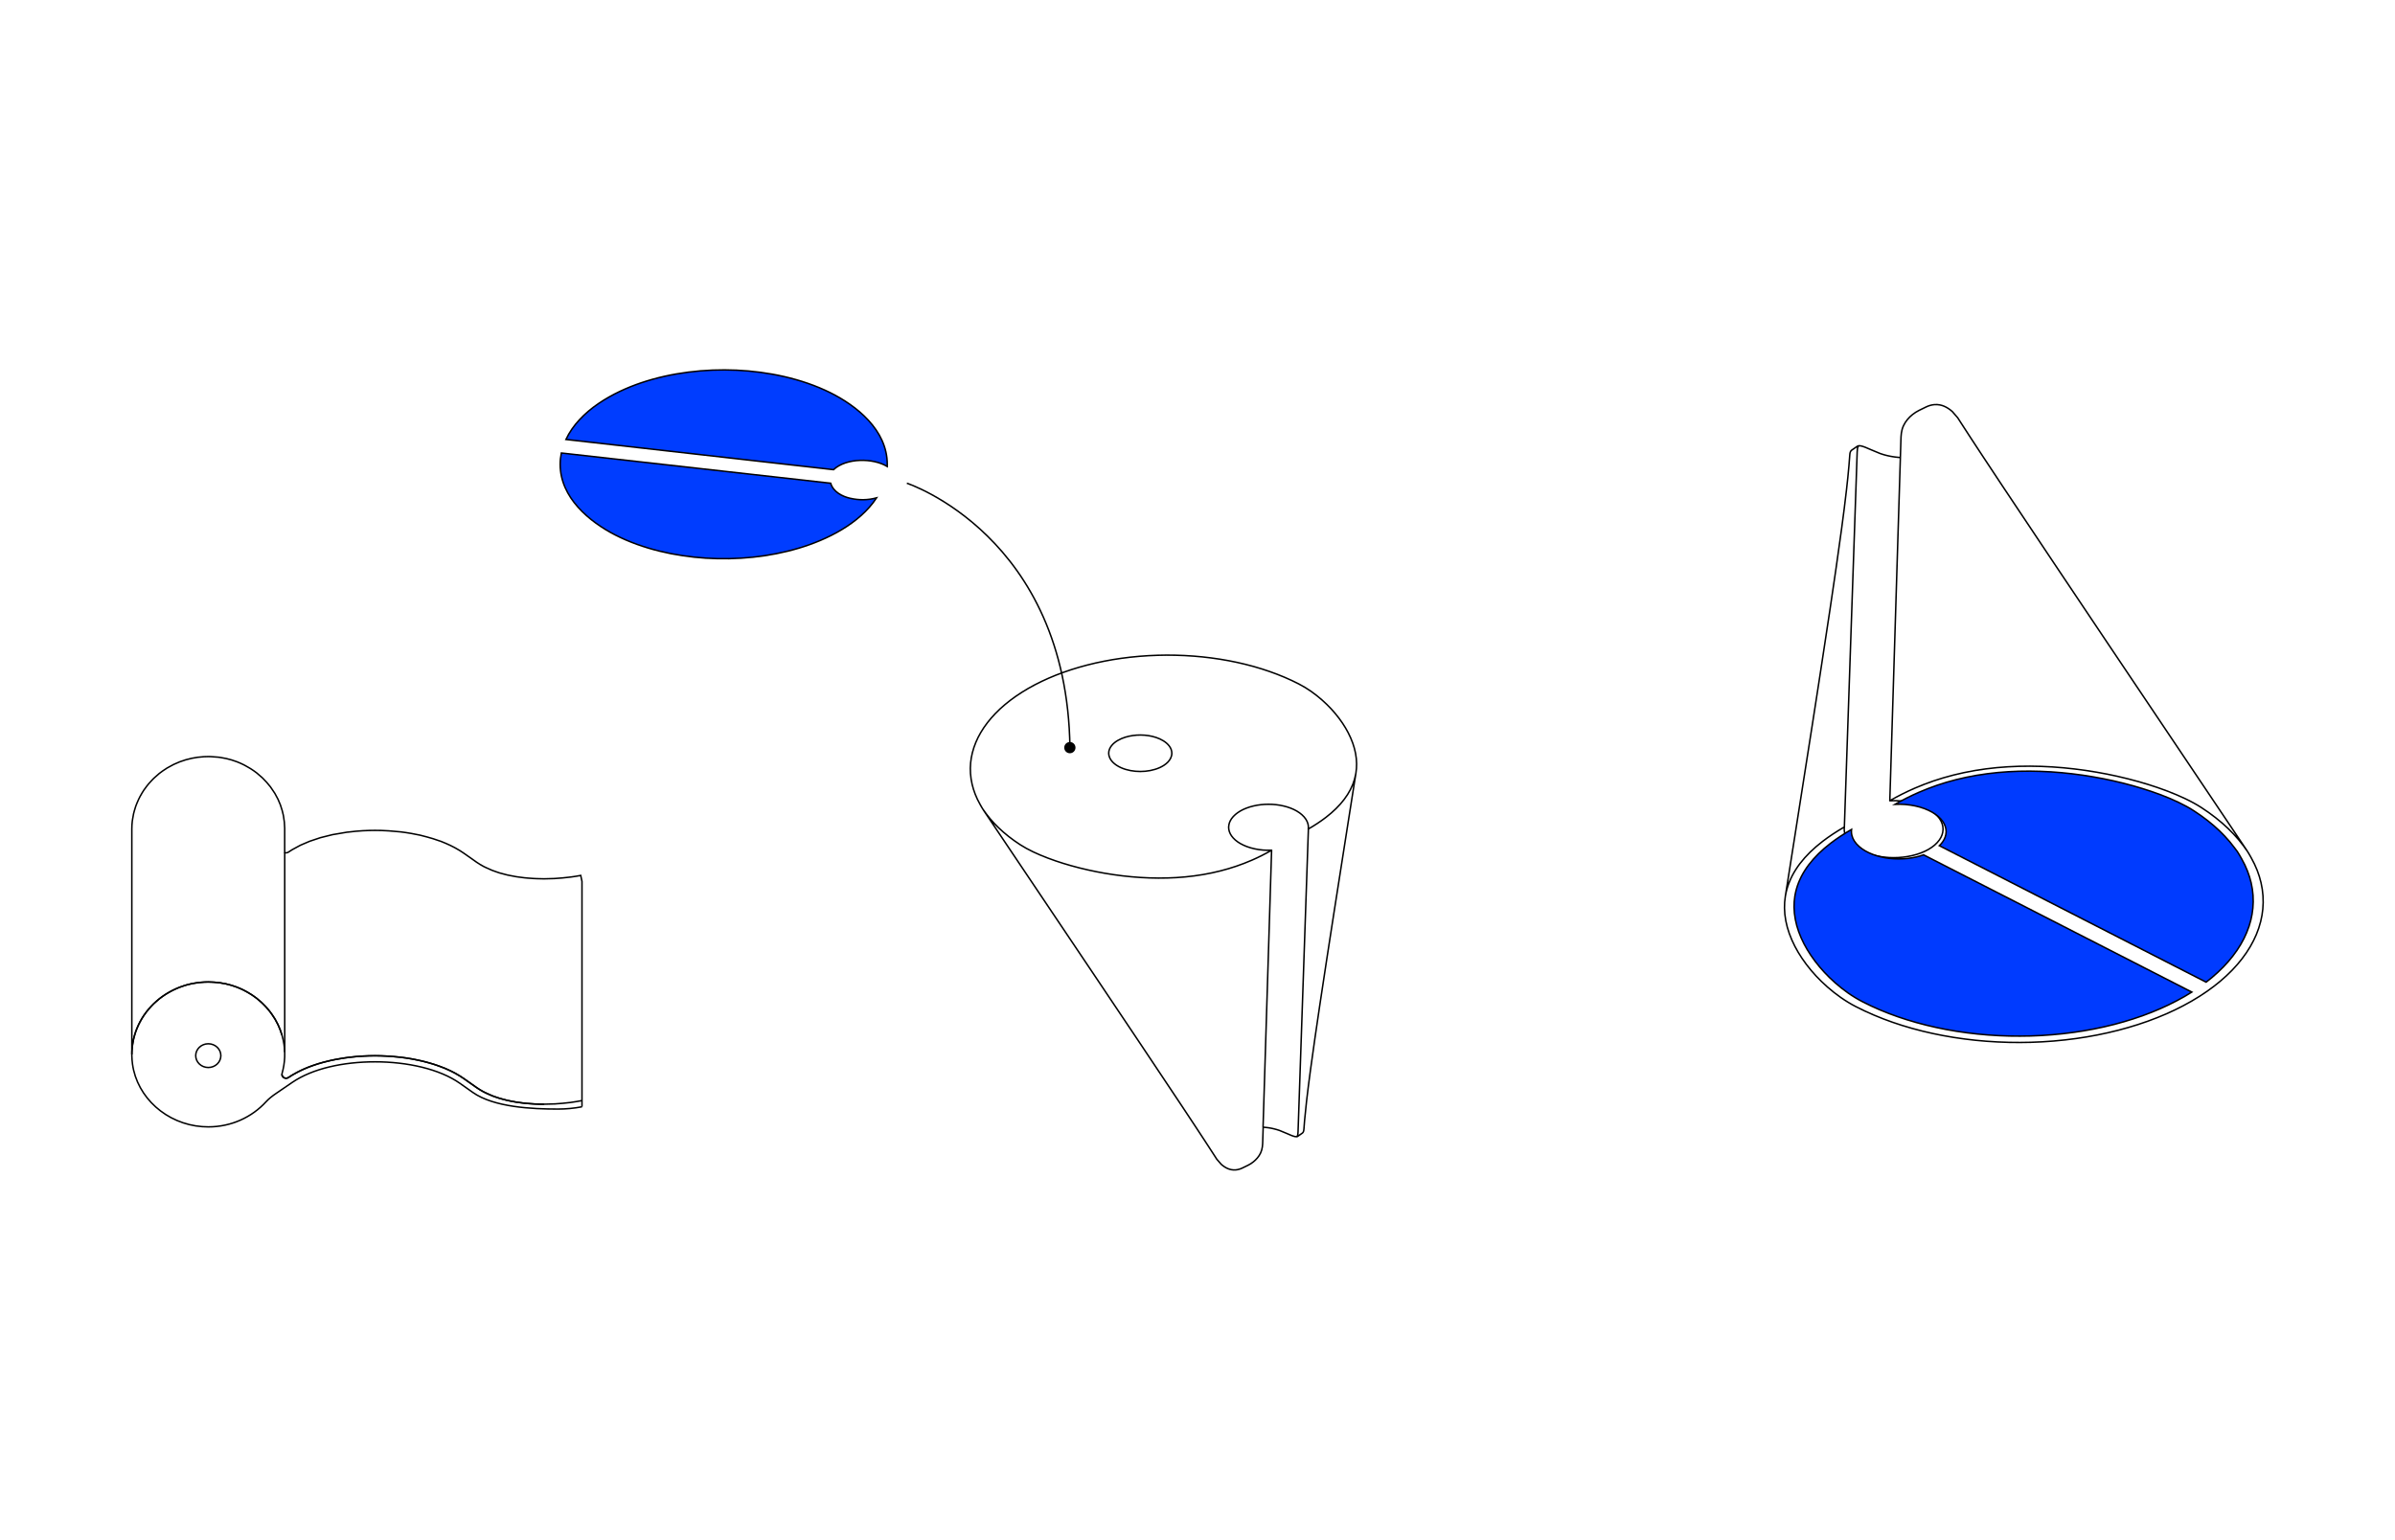 <?xml version="1.0" encoding="UTF-8"?>
<svg id="Livello_1" data-name="Livello 1" xmlns="http://www.w3.org/2000/svg" viewBox="0 0 1200 771.77">
  <defs>
    <style>
      .cls-1 {
        fill: #003bff;
      }

      .cls-1, .cls-2, .cls-3, .cls-4, .cls-5 {
        stroke: #000;
        stroke-width: .75px;
      }

      .cls-1, .cls-3, .cls-5 {
        stroke-miterlimit: 10;
      }

      .cls-6 {
        stroke-width: 0px;
      }

      .cls-2 {
        stroke-linecap: round;
        stroke-linejoin: round;
      }

      .cls-2, .cls-3, .cls-4 {
        fill: none;
      }

      .cls-5 {
        fill: #003dff;
      }
    </style>
  </defs>
  <g>
    <path class="cls-5" d="m444.56,232.71c0-17.26-15.53-29.46-28.69-35.96-14.3-7.06-31.1-10.49-46.82-11.21-15.85-.72-32.64,1.21-47.77,6.31-13.87,4.68-30.81,13.75-37.73,28.41l134.08,15.14c6.38-5.99,19.88-5.9,26.91-1.6.01-.36.02-.73.02-1.09"/>
    <path class="cls-5" d="m280.67,232.71c0,16.81,14.78,28.84,27.57,35.4,13.82,7.08,30.13,10.66,45.42,11.63,15.46.98,31.79-.57,46.7-5.04,13.9-4.16,30.25-12.14,38.85-25.18-4.56,1.2-8.79,1.24-13.37.18-3.7-.85-8.37-3.13-9.64-7.52l-134.94-15.14c-.39,1.88-.59,3.75-.59,5.67"/>
  </g>
  <g>
    <path class="cls-4" d="m454.37,242.18s80.39,26.36,81.72,132.68"/>
    <path class="cls-6" d="m533.23,374.78c.04,1.56,1.33,2.79,2.89,2.75,1.56-.04,2.79-1.33,2.75-2.89-.04-1.56-1.33-2.79-2.89-2.75-1.56.04-2.79,1.33-2.75,2.89Z"/>
  </g>
  <g>
    <g>
      <path class="cls-3" d="m141.26,538.44s0,.02,0,.02c0,.06,0,.11,0,.16s.01.1.02.16c0,.05.02.1.03.15.01.05.03.1.05.15.02.04.04.09.06.13,0,0,0,0,0,0,0,0,0,.01,0,.02.03.06.06.11.09.16.04.06.08.12.12.18.06.08.13.16.2.23,0,0,.01,0,.02.01.2.19.43.34.69.44,0,0,0,0,.01,0,.1.04.19.07.29.09.07.02.14.03.22.04.06,0,.12.01.19.01.02,0,.04,0,.06,0,.04,0,.07,0,.11,0,.05,0,.11,0,.16-.02.05,0,.1-.02.16-.03s.1-.02.16-.04c0,0,.02,0,.03,0h.02s.08-.03.12-.04c.06-.02.11-.05.17-.07.06-.03.13-.07.19-.11.04-.02.08-.05.12-.07.99-.68,2.09-1.3,3.18-1.91.63-.36,1.27-.71,1.93-1.05.81-.41,1.65-.79,2.49-1.17.72-.32,1.45-.64,2.2-.94.83-.33,1.69-.63,2.55-.93.9-.31,1.79-.63,2.72-.91.81-.25,1.65-.47,2.48-.7,1.13-.31,2.27-.6,3.44-.86.81-.18,1.62-.35,2.45-.51,1.45-.28,2.92-.53,4.41-.75.74-.11,1.48-.22,2.22-.32,2.4-.3,4.83-.53,7.29-.67,1.99-.11,3.99-.17,5.99-.17,1.73,0,3.46.07,5.19.15.59.03,1.17.05,1.76.09,1.71.11,3.42.25,5.11.44.18.02.36.03.53.05,1.89.22,3.76.5,5.6.82.55.1,1.09.22,1.63.32,1.25.24,2.49.5,3.71.79.86.2,1.7.43,2.54.66,1,.27,1.99.55,2.96.85.82.26,1.62.54,2.42.82,1.12.39,2.23.79,3.29,1.23.28.12.56.23.84.35,1.45.62,2.84,1.29,4.17,2,.26.14.52.29.78.43,1.36.76,2.67,1.55,3.88,2.4l6.49,4.57c1.15.81,2.38,1.53,3.67,2.21.43.22.89.41,1.34.63.89.42,1.78.84,2.72,1.21.15.06.28.13.42.19.63.24,1.3.44,1.96.66.48.16.94.33,1.42.48,1.01.31,2.05.57,3.1.83.33.08.65.18.98.25.04,0,.07.02.11.03,1.31.29,2.65.54,4,.76.4.07.8.11,1.21.17.75.11,1.5.23,2.26.32.26.03.52.05.78.07.54.06,1.08.1,1.62.15.92.08,1.83.15,2.75.2.56.03,1.11.06,1.67.08.36.01.72.04,1.08.05.91.02,1.83.04,2.74.04,1.72,0,3.43-.05,5.12-.14.09,0,.17,0,.26,0,.19,0,.37-.04.56-.05,2.21-.13,4.36-.33,6.45-.59.23-.03.47-.03.7-.06.15-.02.28-.05.42-.07,1.66-.22,3.91-.61,5.45-.9v3.09-112.96l-.63-2.97c-1.54.3-3.16.55-4.82.77-.37.05-.75.09-1.12.13-2.09.26-4.24.46-6.45.59-.27.02-.54.05-.82.06-1.69.09-3.4.14-5.12.14-1.27,0-2.54-.04-3.82-.09-.56-.02-1.11-.05-1.67-.08-.92-.05-1.84-.12-2.75-.2-.54-.05-1.08-.09-1.62-.15-1.02-.11-2.03-.24-3.03-.39-.4-.06-.81-.11-1.21-.17-1.39-.23-2.77-.49-4.12-.79-.33-.07-.65-.17-.98-.25-1.05-.25-2.09-.52-3.1-.82-.49-.15-.95-.32-1.42-.48-.81-.27-1.61-.54-2.38-.85-.94-.37-1.83-.79-2.72-1.21-.44-.21-.91-.4-1.34-.63-1.29-.68-2.52-1.4-3.67-2.21l-6.49-4.57c-1.21-.85-2.52-1.64-3.88-2.4-.26-.14-.51-.29-.78-.43-1.33-.71-2.72-1.38-4.17-2-.28-.12-.56-.23-.84-.35-.54-.22-1.07-.46-1.62-.67-.54-.21-1.12-.37-1.67-.56-.8-.28-1.6-.56-2.42-.82-.97-.3-1.96-.58-2.96-.85-.84-.23-1.68-.46-2.54-.66-.32-.08-.63-.17-.96-.25-.9-.2-1.83-.36-2.76-.54-.55-.11-1.08-.22-1.63-.32-1.81-.31-3.64-.59-5.5-.81-.03,0-.07,0-.1,0-.18-.02-.36-.03-.53-.05-1.69-.19-3.4-.33-5.11-.44-.59-.04-1.17-.06-1.76-.09-.69-.03-1.38-.08-2.08-.1-1.04-.03-2.08-.04-3.11-.04-1.96,0-3.93.05-5.88.16-.04,0-.07,0-.11,0-2.46.13-4.89.37-7.29.67-.25.03-.5.04-.75.07-.5.07-.98.18-1.48.25-1.49.22-2.96.46-4.41.75-.42.08-.85.13-1.27.21-.4.08-.78.2-1.18.29-1.17.26-2.31.55-3.44.86-.51.14-1.06.24-1.56.39-.32.09-.61.21-.92.31-.93.28-1.82.59-2.72.91-.56.19-1.15.36-1.7.57-.29.11-.56.25-.85.36-.75.3-1.47.62-2.2.94-.53.23-1.09.44-1.6.69-.31.15-.59.33-.89.48-.66.34-1.3.69-1.93,1.05-.44.25-.91.47-1.33.72-.63.38-1.25.78-1.84,1.19-.19.13-.39.23-.6.29h-.02c-.2.07-.41.1-.61.1-.24,0-.46-.06-.68-.13v-11.79c0-.14,0-.28,0-.42-.01-1-.07-2.02-.17-3.04,0-.02,0-.03,0-.05-.01-.12-.04-.24-.05-.36-.1-.85-.21-1.71-.37-2.57-.04-.24-.09-.48-.14-.72-.15-.71-.32-1.41-.51-2.11-.03-.1-.07-.2-.1-.31-.14-.51-.32-1-.48-1.5-.11-.32-.2-.65-.31-.98-.03-.08-.07-.16-.1-.24-.24-.64-.52-1.26-.79-1.88-.11-.24-.2-.49-.31-.73-.02-.03-.04-.06-.05-.1-.45-.94-.95-1.87-1.48-2.76-.03-.05-.05-.1-.08-.15-.08-.13-.18-.25-.26-.38-.53-.86-1.1-1.7-1.7-2.52-.1-.14-.19-.3-.3-.44-.06-.08-.14-.15-.21-.23-1.02-1.32-2.14-2.57-3.34-3.75-.09-.09-.16-.19-.24-.27-.1-.1-.22-.18-.32-.28-.78-.73-1.58-1.44-2.42-2.11-.06-.05-.11-.1-.17-.15-.9-.71-1.84-1.36-2.81-1.99-.28-.18-.56-.35-.84-.52-.74-.46-1.5-.89-2.28-1.3-.29-.15-.58-.31-.88-.46-1.04-.51-2.1-.99-3.2-1.41-.01,0-.03-.01-.04-.02-.86-.33-1.74-.63-2.64-.9-.11-.03-.23-.06-.34-.09-.78-.23-1.56-.44-2.35-.62-.02,0-.05,0-.08-.01-.98-.22-1.98-.4-2.99-.55-.34-.05-.69-.09-1.03-.13-.24-.03-.47-.03-.71-.05-.79-.08-1.57-.14-2.35-.17-.22,0-.45-.04-.67-.05-.39-.01-.77-.02-1.16-.02-.73,0-1.45.02-2.16.06-.36.02-.71.07-1.07.1-.42.03-.84.07-1.26.12-.27.03-.54.04-.81.07-.57.07-1.12.19-1.69.29-.33.06-.66.1-.99.17-.11.02-.23.03-.34.06-1.01.21-2,.46-2.97.74-.02,0-.04.01-.06.02-.15.04-.29.1-.44.15-.84.26-1.68.53-2.5.84-.11.04-.22.1-.33.14-.44.17-.87.37-1.3.56-.49.21-.99.41-1.47.64-.14.07-.28.16-.42.23-.61.3-1.19.64-1.78.97-.38.21-.77.39-1.14.62-.1.06-.18.14-.28.2-1.21.75-2.38,1.56-3.48,2.43-.03.02-.07.04-.1.07-.25.2-.47.42-.71.63-.7.58-1.39,1.18-2.05,1.81-.34.33-.66.69-.99,1.03-.55.57-1.09,1.14-1.6,1.75-.33.39-.64.8-.96,1.21-.46.59-.91,1.19-1.33,1.81-.3.44-.58.88-.85,1.33-.39.63-.76,1.27-1.1,1.92-.25.47-.49.94-.72,1.42-.32.67-.61,1.36-.89,2.05-.2.48-.39.97-.57,1.46-.26.73-.47,1.48-.68,2.23-.13.48-.28.96-.39,1.45-.19.84-.33,1.69-.46,2.54-.06.43-.16.84-.2,1.27-.15,1.29-.23,2.6-.23,3.93v112.96c0-1.33.09-2.64.23-3.93.05-.43.14-.84.2-1.27.13-.86.27-1.71.46-2.54.11-.49.26-.97.39-1.45.21-.75.42-1.5.68-2.23.17-.49.37-.98.57-1.46.28-.69.57-1.38.89-2.05.23-.48.47-.95.72-1.42.35-.65.72-1.29,1.1-1.92.28-.45.56-.89.85-1.33.42-.62.87-1.22,1.33-1.81.31-.41.62-.82.96-1.21.51-.6,1.05-1.18,1.6-1.75.33-.34.64-.7.99-1.03.65-.63,1.35-1.23,2.05-1.81.27-.23.53-.48.81-.7,1.11-.87,2.28-1.68,3.48-2.43.46-.29.94-.55,1.42-.82.59-.33,1.17-.67,1.78-.97.62-.31,1.25-.59,1.89-.87.43-.19.86-.39,1.3-.56.92-.36,1.87-.69,2.82-.98.15-.05.29-.1.44-.15,1.1-.32,2.23-.59,3.37-.82.33-.07.66-.11.99-.17.82-.14,1.66-.27,2.5-.36.42-.05.84-.08,1.26-.12,1.07-.08,2.14-.15,3.23-.15.6,0,1.21.04,1.82.06.78.03,1.56.09,2.35.17.58.06,1.16.1,1.75.19,1.01.14,2.01.33,2.99.55.82.18,1.63.4,2.43.63.11.03.23.06.34.09.91.28,1.8.58,2.68.92,1.09.42,2.16.9,3.2,1.41.3.15.59.3.88.46.78.41,1.54.84,2.28,1.3.28.17.56.34.84.52.96.63,1.91,1.28,2.81,1.99.06.05.11.1.17.15.84.67,1.64,1.37,2.42,2.11.19.18.38.37.56.55,1.2,1.18,2.32,2.43,3.34,3.75.17.22.34.45.51.67.6.82,1.17,1.65,1.7,2.52.11.18.23.35.34.53.53.9,1.03,1.82,1.48,2.76.13.27.24.55.36.83.28.62.55,1.25.79,1.89.15.4.28.81.41,1.21.15.45.3.9.44,1.36"/>
      <path class="cls-3" d="m291.59,554.72c-3.99.76-8.02,1.14-12.04,1.14-12.96,0-32.09-.9-42.63-8.33l-6.52-4.6c-10.19-7.16-26.34-10.75-42.45-10.75s-31.44,3.42-41.49,10.29l-8.33,5.69c-1.75,1.2-3.42,2.5-4.86,4.06-7.02,7.68-17.35,12.56-28.89,12.56-1.02,0-2.05-.04-3.08-.12-17.81-1.31-32.61-14.54-34.91-31.34-3.04-22.21,15.14-41.16,37.98-41.16,1.94,0,3.92.14,5.92.42,15.74,2.23,28.56,13.94,31.63,28.75,1.21,5.8.89,11.41-.57,16.56-.39,1.36.73,2.52,2,2.52.41,0,.83-.12,1.22-.39,10.61-7.25,26.96-10.86,43.35-10.86,16.8,0,33.65,3.8,44.41,11.38l6.49,4.57c8.59,6.04,21.47,8.34,33.83,8.34"/>
    </g>
    <ellipse class="cls-3" cx="104.36" cy="529.08" rx="6.3" ry="5.95"/>
  </g>
  <line class="cls-3" x1="142.66" y1="427.32" x2="142.66" y2="527.3"/>
  <path class="cls-2" d="m679.39,387.38c-1.05,6.66-2.25,14.23-3.59,22.72-2.44,15.44-4.89,31.06-7.35,46.86-.43,2.75-.86,5.51-1.28,8.26-.39,2.55-.77,5-1.14,7.35-.37,2.43-.81,5.26-1.31,8.5-1.24,8.07-2.39,15.65-3.45,22.75-1.53,10.26-3.27,22.15-4.67,32.53-.69,5.1-1.39,10.55-1.97,15.69-.36,3.16-.7,6.45-.98,9.64-.12,1.42-.24,2.85-.33,4.29m-16.19-139.82c-.75,24.32-1.5,48.64-2.25,72.96-.68,21.95-1.35,43.9-2.03,65.86m19.67,2.95s.05-.03.07-.05c.48-.39.66-1.02.72-1.89m-3.09,3.54c.78-.52,1.55-1.05,2.3-1.59m-97.01-190.4c0-1.43.58-2.73,1.45-3.82.86-1.08,2-1.96,3.19-2.64m27,6.46c0,1.73-.84,3.24-1.99,4.44-1.15,1.19-2.62,2.1-4.11,2.77-2.99,1.34-6.47,1.93-9.71,1.93s-6.72-.58-9.71-1.93c-1.49-.67-2.96-1.58-4.11-2.77-1.15-1.19-1.99-2.7-1.99-4.44m4.63-6.46c2.25-1.3,4.92-2.06,7.46-2.42,2.58-.36,5.29-.34,7.86.06,2.53.4,5.2,1.21,7.41,2.58,1.1.68,2.16,1.54,2.95,2.59.8,1.06,1.31,2.29,1.31,3.65m68.41,37.31c0,.23-.03.46-.06.69m-5.79-9.05c.98.57,1.85,1.19,2.61,1.86.81.71,1.47,1.48,1.99,2.27.5.78.86,1.58,1.06,2.4.15.61.21,1.22.2,1.83m-34.1-8.37c.92-.53,1.92-1.01,3-1.42,1.14-.44,2.36-.82,3.64-1.11,2.38-.56,4.93-.84,7.5-.84,2.57,0,5.11.29,7.49.85,2.48.58,4.73,1.44,6.62,2.53m-34.09,7.94c.04-1.41.53-2.8,1.45-4.11.52-.74,1.16-1.44,1.93-2.1.72-.62,1.55-1.2,2.46-1.73m0,16.31c-1.89-1.09-3.38-2.39-4.39-3.82-.97-1.37-1.46-2.84-1.47-4.33,0-.07,0-.14,0-.22m21.53,11.71c-1.44.06-2.88.04-4.31-.08-1.41-.11-2.79-.31-4.12-.6-1.4-.3-2.74-.68-3.99-1.15-1.17-.44-2.26-.95-3.25-1.52m5.54,8.45c3.59-1.55,6.97-3.27,10.14-5.1m-144.27-20.04c.41.6.83,1.2,1.27,1.8,1.22,1.65,2.57,3.26,4.05,4.83.7.74,1.42,1.47,2.18,2.19.75.72,1.53,1.43,2.34,2.13.86.75,1.75,1.48,2.66,2.2.92.72,1.87,1.43,2.84,2.12.95.68,1.92,1.34,2.92,1.99,1,.65,2.05,1.27,3.14,1.87,1.09.6,2.22,1.17,3.38,1.73,1.16.55,2.35,1.09,3.56,1.6,1.25.53,2.52,1.04,3.82,1.53,1.3.49,2.61.96,3.95,1.42,2.51.86,5.08,1.65,7.71,2.39,2.79.78,5.63,1.5,8.52,2.14,2.72.61,5.48,1.16,8.28,1.64,2.97.51,5.97.95,9.01,1.31,2.95.35,5.92.62,8.91.81,2.99.19,5.99.29,9,.31,3.01.01,6.01-.07,9.01-.25,3-.18,5.96-.46,8.9-.85,3.03-.4,6-.9,8.91-1.52,2.83-.6,5.58-1.3,8.26-2.09,2.68-.79,5.27-1.67,7.77-2.64,1.27-.49,2.52-1,3.74-1.53m37.33-21.55c.92-.71,1.8-1.43,2.65-2.16,1.67-1.45,3.2-2.94,4.57-4.49,1.37-1.55,2.58-3.14,3.62-4.77,1.07-1.68,1.95-3.4,2.64-5.14.67-1.7,1.16-3.41,1.47-5.14.04-.2.07-.4.1-.6m-23.89,28.15c3.17-1.83,6.14-3.78,8.84-5.85m15.05-22.3c.24-1.53.35-3.07.33-4.6-.02-1.74-.2-3.47-.53-5.2-.33-1.73-.8-3.44-1.41-5.15-.63-1.75-1.39-3.49-2.28-5.2-.84-1.61-1.79-3.21-2.84-4.78-1.12-1.67-2.36-3.31-3.71-4.92-1.27-1.51-2.65-3-4.14-4.45-.79-.77-1.61-1.53-2.46-2.28-.85-.75-1.73-1.48-2.65-2.21-.89-.7-1.81-1.39-2.77-2.06s-1.96-1.32-2.99-1.95c-1.04-.63-2.12-1.23-3.24-1.81-1.12-.58-2.27-1.14-3.44-1.69-1.2-.56-2.43-1.11-3.68-1.64-1.25-.53-2.52-1.04-3.81-1.54-1.21-.47-2.45-.92-3.7-1.35-1.25-.43-2.51-.85-3.8-1.26-2.72-.86-5.51-1.64-8.36-2.34-2.68-.66-5.41-1.26-8.19-1.78-2.95-.56-5.93-1.03-8.96-1.42-2.85-.37-5.72-.67-8.61-.89-3.07-.24-6.16-.39-9.26-.46-2.92-.07-5.83-.06-8.75.03-3.1.09-6.18.26-9.25.52s-6.11.59-9.13,1.02c-2.84.4-5.64.86-8.4,1.41-2.94.57-5.82,1.23-8.65,1.96-2.66.69-5.27,1.44-7.82,2.26-2.71.87-5.34,1.82-7.9,2.83-2.4.96-4.73,1.97-6.98,3.05-2.39,1.14-4.68,2.35-6.87,3.61-2.19,1.27-4.28,2.59-6.26,3.97-1.86,1.3-3.62,2.64-5.27,4.03-1.76,1.47-3.39,2.99-4.9,4.56-1.42,1.47-2.73,2.98-3.92,4.52-1.26,1.63-2.39,3.3-3.39,5-.94,1.6-1.75,3.21-2.43,4.85-.73,1.74-1.32,3.5-1.76,5.27-.42,1.67-.71,3.34-.87,5.03-.17,1.79-.2,3.58-.07,5.37.12,1.79.39,3.57.8,5.35.39,1.67.9,3.33,1.54,4.97.68,1.75,1.5,3.47,2.47,5.17.56.99,1.17,2.09,1.82,3.06,18.25,27.16,36.85,54.83,55.78,83.04,7.01,10.45,14.38,21.44,22.1,32.97,7.05,10.54,14,20.94,20.83,31.22,2.43,3.66,4.97,7.49,7.6,11.48,1.11,1.68,2.18,3.31,3.21,4.89.55.84,1.19,1.81,1.92,2.93,1.18,1.81,2.46,3.78,3.86,5.94.48.75.98,1.52,1.49,2.31l2.21,2.54c.24.21.49.42.75.62.26.2.53.39.8.58.55.36,1.12.68,1.73.94,1.03.43,2.38.8,4.03.65,1.09-.1,2.18-.41,3.22-.91l2.98-1.45c.92-.46,1.79-1.02,2.57-1.65,1.45-1.16,2.81-2.68,3.67-4.52.94-2.04.99-4,1.04-5.76.07-2.37.15-4.74.22-7.1.21.01.41.03.62.05.48.04.97.09,1.45.15.23.03.45.06.68.09.22.03.45.07.67.11.24.04.47.08.71.13.23.05.47.09.7.15.23.05.45.1.67.16.22.05.44.11.66.17.22.06.44.12.66.18.22.06.43.13.65.2.22.07.44.14.65.22.03.01.07.02.1.03l3.65,1.51c.86.38,1.62.72,2.29.98.7.27,1.29.46,1.77.56.67.13,1.12.09,1.42-.11m5.31-154c-1.73,50.56-3.45,101.11-5.18,151.67-.04,1.08-.12,1.72-.36,2.12-.09.16-.21.29-.37.38"/>
  <path class="cls-2" d="m894.51,449.34c1.31-8.25,2.79-17.64,4.45-28.16,3.02-19.13,6.06-38.49,9.11-58.07.53-3.41,1.06-6.83,1.59-10.24.49-3.16.96-6.19,1.41-9.1.46-3.01,1.01-6.52,1.62-10.54,1.53-10,2.96-19.4,4.28-28.2,1.9-12.72,4.06-27.45,5.79-40.32.85-6.32,1.72-13.07,2.44-19.44.45-3.92.87-7.99,1.21-11.95.15-1.76.29-3.54.41-5.31m20.06,173.27c.93-30.14,1.86-60.28,2.78-90.41.84-27.2,1.67-54.41,2.51-81.61m-24.38-3.66s-.06.04-.08.06c-.6.48-.82,1.26-.89,2.35m3.83-4.38c-.97.65-1.92,1.31-2.85,1.97m-3.76,189.71c0-.28.03-.57.07-.85m7.18,11.22c-1.21-.7-2.3-1.47-3.24-2.3-1-.88-1.82-1.83-2.46-2.82-.62-.96-1.06-1.96-1.31-2.98-.18-.75-.27-1.51-.24-2.27m42.26,10.37c-1.14.66-2.38,1.25-3.71,1.76-1.42.55-2.93,1.01-4.51,1.38-2.95.69-6.11,1.04-9.29,1.04-3.18,0-6.34-.36-9.29-1.05-3.07-.72-5.86-1.79-8.2-3.14m42.24-9.84c-.05,1.75-.66,3.48-1.8,5.1-.64.91-1.44,1.79-2.39,2.61-.9.77-1.92,1.49-3.05,2.14m0-20.21c2.34,1.35,4.19,2.96,5.44,4.73,1.2,1.7,1.81,3.52,1.82,5.36,0,.09,0,.18,0,.27m-26.68-14.51c1.78-.08,3.57-.05,5.34.1,1.74.14,3.46.39,5.11.74,1.73.37,3.39.85,4.94,1.43,1.45.55,2.81,1.18,4.03,1.89m-6.87-10.47c-4.45,1.93-8.63,4.05-12.56,6.32m178.79,24.83c-.5-.75-1.03-1.49-1.57-2.23-1.51-2.04-3.19-4.03-5.02-5.98-.86-.92-1.76-1.82-2.7-2.72-.93-.89-1.9-1.78-2.9-2.64-1.06-.92-2.16-1.83-3.3-2.73-1.14-.89-2.31-1.77-3.52-2.63-1.17-.84-2.38-1.66-3.62-2.46-1.24-.8-2.54-1.58-3.89-2.32-1.35-.74-2.75-1.46-4.19-2.14-1.44-.69-2.91-1.35-4.41-1.98-1.55-.66-3.13-1.29-4.73-1.9-1.61-.61-3.24-1.19-4.89-1.76-3.12-1.06-6.3-2.05-9.55-2.96-3.45-.97-6.97-1.85-10.56-2.66-3.37-.76-6.79-1.43-10.26-2.03-3.68-.64-7.4-1.18-11.17-1.63-3.65-.44-7.33-.77-11.04-1.01-3.71-.24-7.43-.36-11.16-.38-3.73-.02-7.45.09-11.16.31-3.71.22-7.39.57-11.03,1.05-3.75.49-7.43,1.12-11.04,1.89-3.5.74-6.92,1.61-10.24,2.59-3.32.98-6.53,2.07-9.63,3.27-1.58.61-3.12,1.24-4.64,1.9m-46.26,26.71c-1.14.88-2.23,1.77-3.29,2.68-2.08,1.79-3.96,3.64-5.67,5.56-1.7,1.92-3.2,3.89-4.48,5.91-1.32,2.08-2.41,4.21-3.27,6.38-.83,2.1-1.44,4.22-1.82,6.37-.04.25-.09.49-.13.74m29.6-34.89c-3.93,2.27-7.61,4.69-10.95,7.25m-18.65,27.63c-.3,1.9-.44,3.8-.41,5.71.03,2.15.25,4.3.66,6.44.41,2.14.99,4.27,1.75,6.38.78,2.17,1.72,4.32,2.82,6.45,1.04,2,2.21,3.97,3.52,5.92,1.39,2.07,2.92,4.1,4.6,6.1,1.58,1.88,3.29,3.72,5.13,5.51.98.96,1.99,1.9,3.05,2.82,1.05.93,2.15,1.84,3.28,2.73,1.1.87,2.25,1.72,3.44,2.55s2.42,1.64,3.71,2.42c1.28.78,2.62,1.53,4.02,2.24,1.39.72,2.81,1.41,4.26,2.09,1.49.7,3.01,1.38,4.56,2.03,1.55.66,3.12,1.29,4.72,1.91,1.51.58,3.03,1.14,4.58,1.68,1.55.54,3.12,1.06,4.7,1.56,3.38,1.06,6.83,2.03,10.36,2.9,3.33.82,6.71,1.56,10.15,2.2,3.65.69,7.35,1.28,11.1,1.76,3.53.46,7.09.83,10.67,1.1,3.81.29,7.63.48,11.48.57,3.62.08,7.23.07,10.84-.03,3.84-.11,7.66-.32,11.46-.64,3.8-.32,7.57-.74,11.31-1.26,3.52-.49,6.99-1.07,10.41-1.74,3.64-.71,7.22-1.52,10.72-2.42,3.3-.85,6.53-1.79,9.69-2.8,3.36-1.08,6.62-2.25,9.79-3.51,2.98-1.18,5.86-2.44,8.65-3.77,2.96-1.41,5.8-2.91,8.52-4.48,2.72-1.57,5.3-3.21,7.75-4.92,2.31-1.61,4.48-3.27,6.54-4.99,2.18-1.83,4.2-3.71,6.08-5.65,1.76-1.82,3.38-3.69,4.86-5.6,1.57-2.03,2.97-4.09,4.2-6.19,1.16-1.98,2.16-3.98,3.02-6.01.9-2.16,1.63-4.33,2.18-6.53.52-2.07.88-4.14,1.08-6.23.21-2.22.24-4.43.09-6.65-.15-2.22-.48-4.43-.99-6.63-.48-2.07-1.12-4.12-1.91-6.16-.85-2.16-1.86-4.3-3.06-6.41-.69-1.22-1.45-2.59-2.26-3.79-22.62-33.66-45.67-67.95-69.12-102.91-8.69-12.95-17.82-26.57-27.38-40.86-8.74-13.06-17.35-25.95-25.82-38.69-3.02-4.54-6.16-9.28-9.42-14.23-1.37-2.08-2.7-4.1-3.98-6.06-.68-1.04-1.47-2.25-2.38-3.63-1.46-2.24-3.05-4.69-4.78-7.36-.6-.93-1.22-1.89-1.84-2.87l-2.73-3.15c-.3-.26-.61-.52-.93-.77-.32-.25-.65-.49-.99-.71-.68-.45-1.39-.84-2.14-1.16-1.27-.54-2.95-.99-4.99-.81-1.36.12-2.7.51-3.99,1.12l-3.69,1.8c-1.14.57-2.21,1.26-3.19,2.04-1.8,1.43-3.49,3.33-4.54,5.61-1.17,2.53-1.22,4.96-1.29,7.14-.09,2.93-.18,5.87-.27,8.8-.26-.02-.51-.04-.76-.06-.6-.05-1.2-.11-1.79-.19-.28-.04-.56-.07-.84-.12-.28-.04-.56-.09-.83-.13-.29-.05-.59-.1-.88-.16-.29-.06-.58-.12-.87-.18-.28-.06-.56-.13-.83-.19-.28-.07-.55-.14-.82-.21-.27-.07-.54-.15-.81-.23-.27-.08-.54-.16-.8-.25-.27-.09-.54-.18-.81-.27-.04-.01-.08-.03-.12-.04l-4.53-1.88c-1.07-.47-2.01-.89-2.84-1.21-.87-.34-1.59-.57-2.19-.69-.83-.17-1.39-.12-1.76.14m-6.58,190.84c2.14-62.65,4.28-125.31,6.42-187.96.05-1.33.15-2.14.44-2.63.12-.2.26-.35.46-.47"/>
  <g>
    <path class="cls-1" d="m1128.88,448.82c-.15-2.13-.46-4.24-.95-6.35-.46-1.99-1.08-3.96-1.84-5.91-.8-2.07-1.79-4.13-2.93-6.14-.67-1.17-1.4-2.49-2.16-3.64-.49-.72-.97-1.27-1.5-1.99-1.44-1.95-3.05-3.87-4.82-5.74-.83-.88-1.68-1.76-2.58-2.61-.9-.86-1.82-1.7-2.78-2.53-1.02-.89-2.08-1.76-3.17-2.62-1.1-.85-2.23-1.69-3.38-2.52-1.13-.8-2.29-1.59-3.48-2.36-1.18-.77-2.42-1.52-3.73-2.23-1.3-.71-2.63-1.39-4.01-2.05-1.38-.66-2.79-1.3-4.23-1.91-1.48-.63-3-1.23-4.54-1.82-1.55-.57-3.1-1.14-4.69-1.68-2.99-1.01-6.05-1.96-9.16-2.84-3.31-.93-6.69-1.78-10.13-2.55-3.24-.72-6.52-1.37-9.84-1.94-3.52-.62-7.1-1.14-10.71-1.57-3.5-.42-7.03-.74-10.59-.97-3.56-.22-7.13-.34-10.71-.37-3.57-.01-7.15.08-10.7.3-3.56.21-7.09.55-10.59,1.01-3.59.47-7.13,1.07-10.59,1.81-3.36.71-6.64,1.54-9.82,2.48-3.19.94-6.27,2-9.24,3.15-1.52.58-3,1.19-4.45,1.82-4.27,1.85-8.29,3.89-12.06,6.06,1.71-.07,3.43-.04,5.13.09,1.67.14,3.31.38,4.9.71,1.66.34,3.25.8,4.74,1.37,1.39.52,2.69,1.13,3.87,1.81,2.25,1.3,4.01,2.84,5.21,4.54,1.15,1.64,1.73,3.39,1.75,5.15,0,.08,0,.17-.01.25-.05,1.67-.64,3.33-1.72,4.89-.46.67-1.03,1.32-1.67,1.93l133.67,68.4c.99-.76,1.96-1.53,2.9-2.31,2.09-1.76,4.02-3.56,5.82-5.41,1.69-1.76,3.25-3.54,4.66-5.37,1.5-1.94,2.85-3.92,4.03-5.94,1.11-1.9,2.07-3.82,2.88-5.77.88-2.07,1.57-4.16,2.1-6.27.49-1.98.84-3.97,1.02-5.97.21-2.13.24-4.25.09-6.38Z"/>
    <path class="cls-1" d="m963.76,428.45c-1.12.39-2.28.75-3.49,1.03-2.83.67-5.86,1-8.91,1s-6.08-.34-8.91-1.01c-2.95-.69-5.61-1.71-7.87-3.01-1.16-.67-2.19-1.41-3.09-2.21-.96-.85-1.76-1.76-2.37-2.71-.59-.92-1.01-1.88-1.25-2.85-.18-.72-.25-1.45-.23-2.17.01-.27.03-.54.06-.82-3.76,2.17-7.3,4.49-10.5,6.95-1.09.85-2.14,1.7-3.16,2.57-1.99,1.72-3.79,3.5-5.43,5.34-1.63,1.84-3.06,3.73-4.29,5.67-1.28,2-2.32,4.03-3.14,6.11-.79,2.02-1.38,4.05-1.75,6.1-.05.24-.08.47-.13.71-.29,1.82-.42,3.65-.4,5.48.03,2.07.24,4.13.64,6.18.39,2.06.95,4.1,1.67,6.12.74,2.08,1.65,4.14,2.71,6.18,1,1.92,2.13,3.81,3.39,5.68,1.33,1.99,2.8,3.93,4.41,5.84,1.52,1.81,3.16,3.56,4.92,5.3.94.91,1.91,1.82,2.92,2.71,1.01.89,2.07,1.77,3.16,2.62,1.06.83,2.15,1.64,3.29,2.45,1.14.79,2.33,1.57,3.56,2.31,1.23.75,2.52,1.47,3.85,2.15,1.34.69,2.71,1.36,4.1,2.01,1.43.67,2.88,1.32,4.37,1.95,1.48.63,3,1.23,4.54,1.83,1.44.55,2.9,1.09,4.39,1.6,1.48.52,2.99,1.01,4.51,1.49,3.24,1.02,6.55,1.94,9.94,2.78,3.2.79,6.44,1.49,9.74,2.12,3.5.66,7.05,1.22,10.65,1.69,3.39.44,6.79.79,10.23,1.06,3.66.28,7.33.47,11.01.55,3.47.07,6.94.06,10.4-.03,3.69-.1,7.35-.31,11-.62,3.65-.3,7.26-.71,10.85-1.21,3.36-.47,6.7-1.02,9.99-1.67,3.49-.68,6.92-1.45,10.28-2.32,3.17-.83,6.27-1.71,9.3-2.7,3.22-1.03,6.34-2.15,9.38-3.37,2.85-1.13,5.62-2.34,8.3-3.62,2.84-1.36,5.56-2.79,8.17-4.29,1.25-.72,2.46-1.45,3.64-2.2l-134.43-68.79Z"/>
  </g>
</svg>